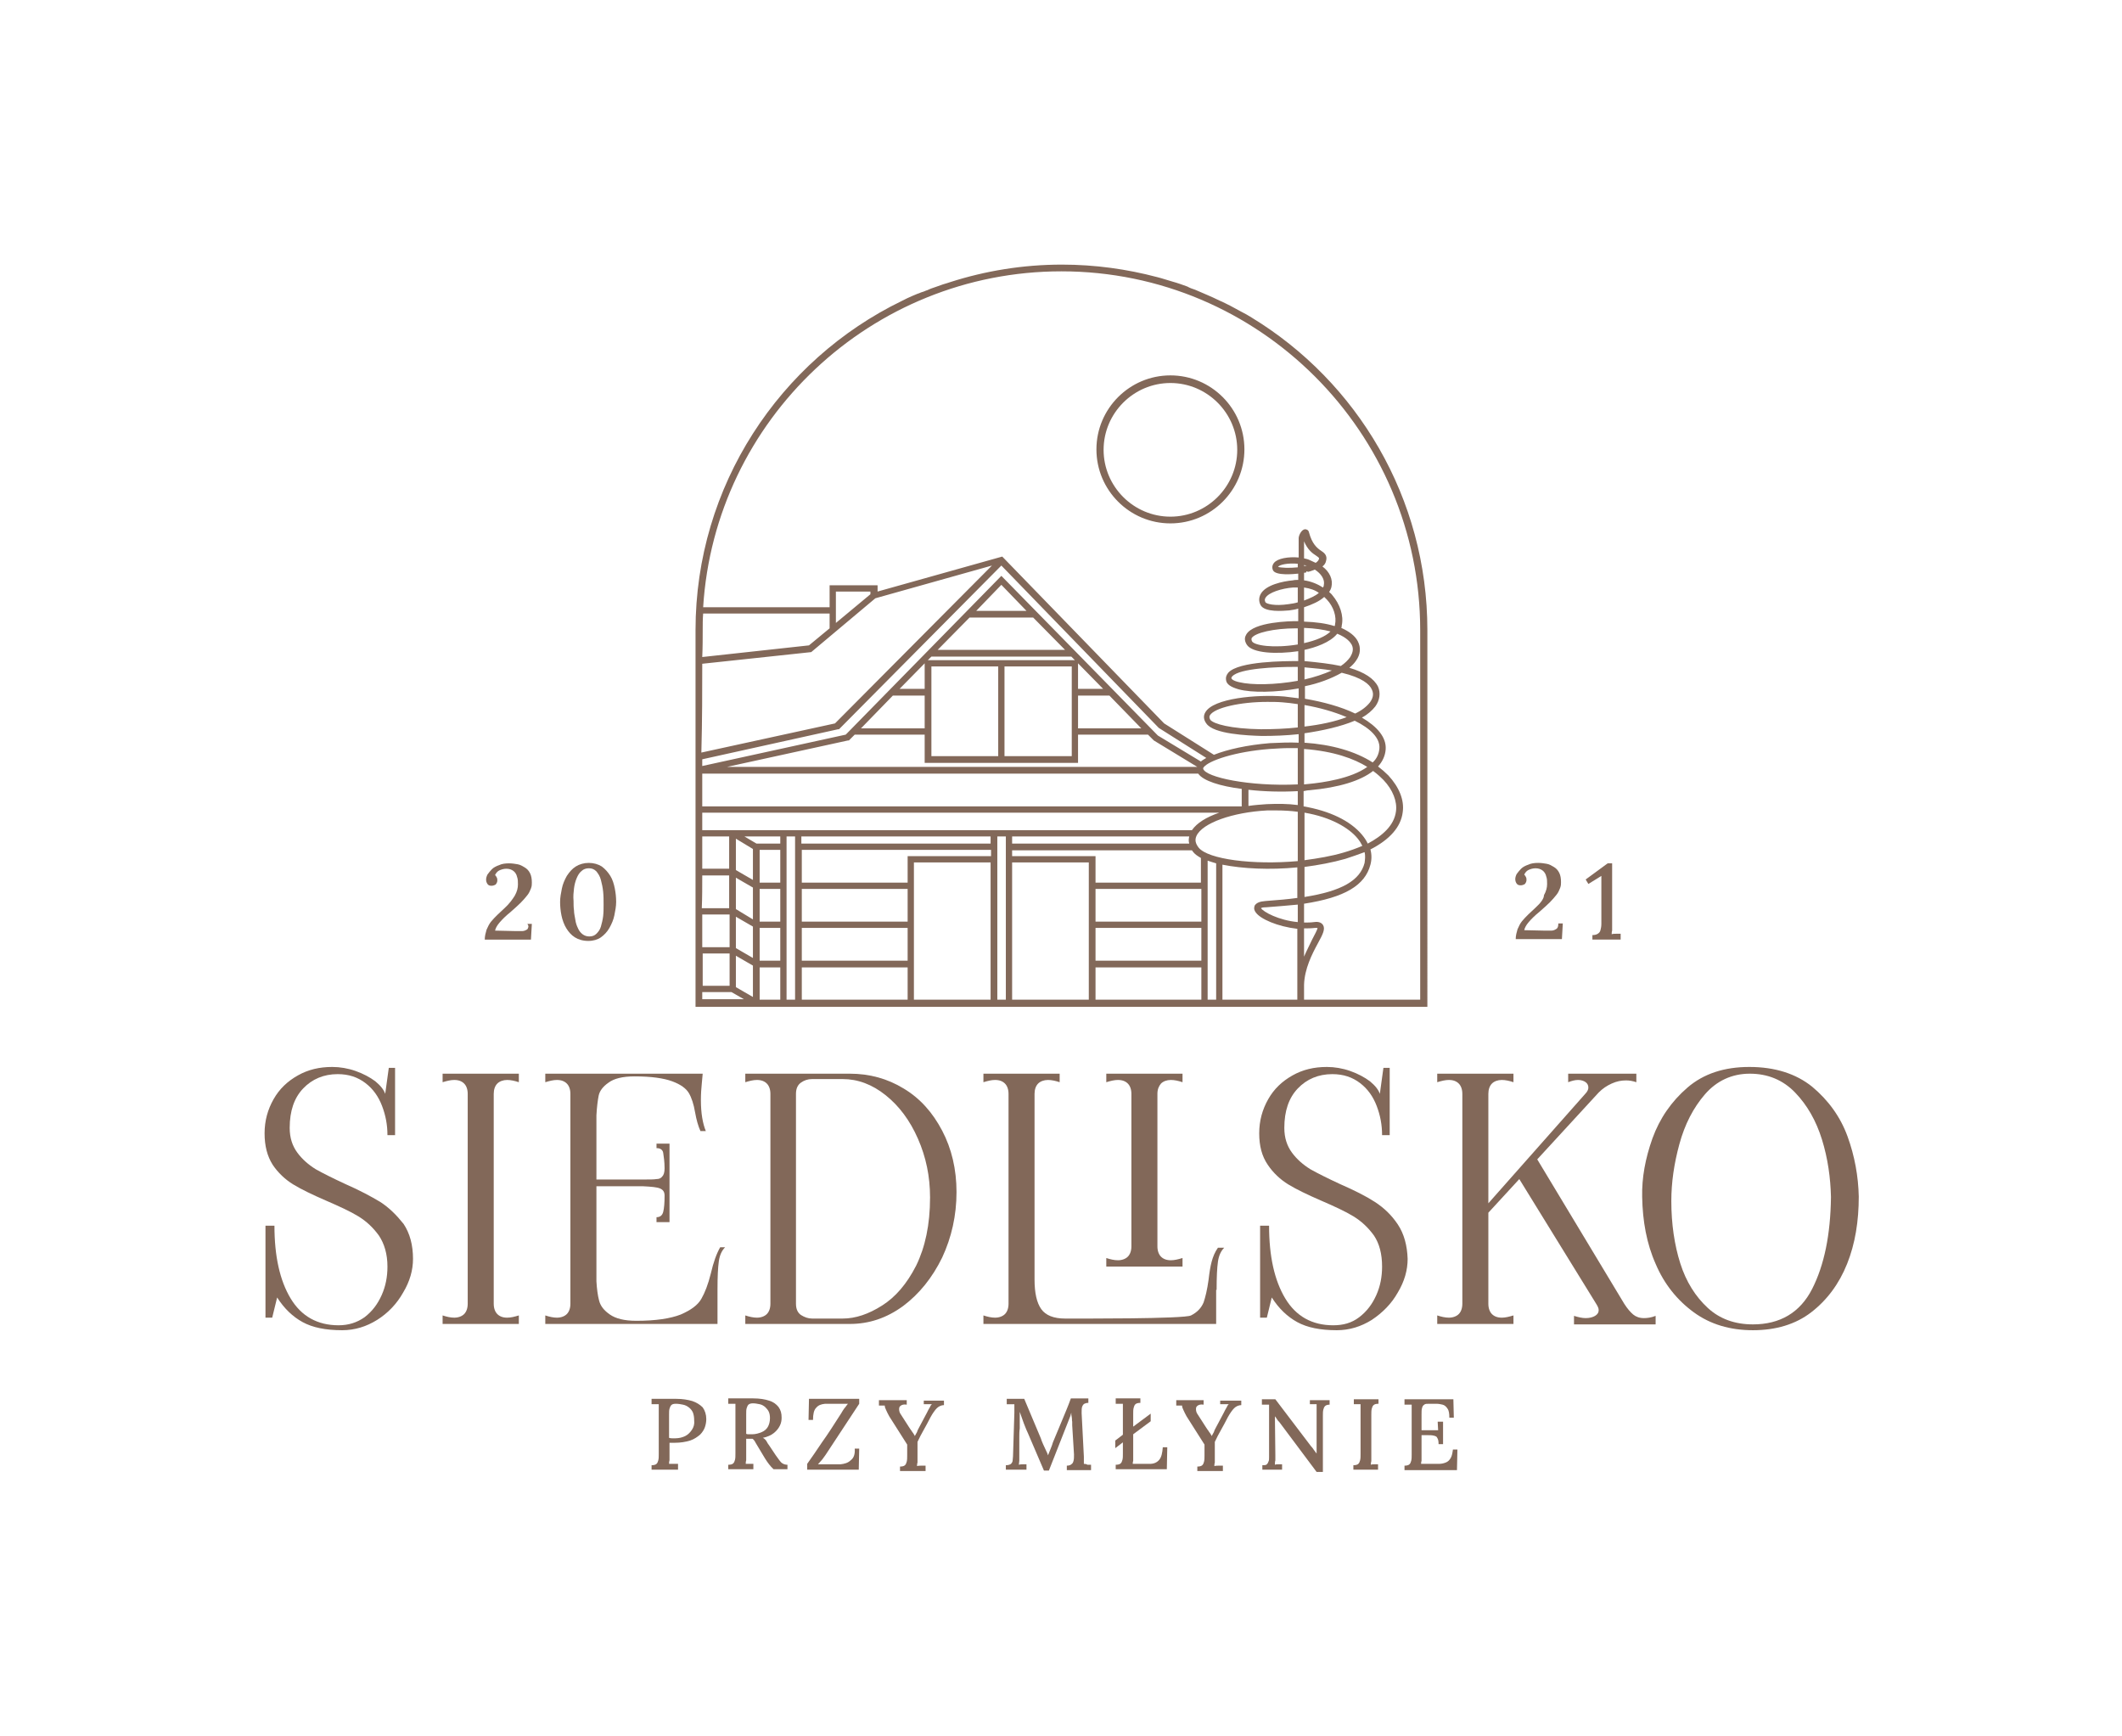 <?xml version="1.0" encoding="utf-8"?>
<!-- Generator: Adobe Illustrator 26.0.3, SVG Export Plug-In . SVG Version: 6.00 Build 0)  -->
<!DOCTYPE svg PUBLIC "-//W3C//DTD SVG 1.1//EN" "http://www.w3.org/Graphics/SVG/1.1/DTD/svg11.dtd">
<svg version="1.1" id="Warstwa_1" xmlns:x="http://ns.adobe.com/Extensibility/1.0/" xmlns:i="http://ns.adobe.com/AdobeIllustrator/10.0/" xmlns:graph="http://ns.adobe.com/Graphs/1.0/"
	 xmlns="http://www.w3.org/2000/svg" xmlns:xlink="http://www.w3.org/1999/xlink" x="0px" y="0px" viewBox="0 0 473.2 387"
	 style="enable-background:new 0 0 473.2 387;" xml:space="preserve">
<style type="text/css">
	.st0{fill:none;}
	.st1{fill:#826859;}
</style>
<g>
	<rect class="st0" width="473.2" height="387"/>
	<g>
		<path class="st1" d="M154.4,312.4c-1-0.3-2.2-0.5-3.6-0.5c-0.9,0-1.9,0-2.8,0c-0.9,0-1.8,0-2.7,0v1.2c0.2,0,0.5,0,0.8,0
			c0.3,0,0.6,0,0.8,0c0,0.2,0,0.5,0,0.8s0,0.6,0,1v9.3c0,0.6,0,1-0.1,1.4c-0.1,0.4-0.2,0.6-0.4,0.8c-0.2,0.2-0.6,0.3-1.1,0.3v1h5.9
			v-1.3c-0.2,0-0.4,0-0.6,0c-0.2,0-0.5,0-0.7,0c-0.2,0-0.5,0-0.7,0c0-0.2,0-0.5,0.1-0.8c0-0.3,0-0.7,0-1.1v-2.8c0.2,0,0.4,0,0.6,0
			s0.4,0,0.5,0c1.4,0,2.5-0.2,3.5-0.5c0.9-0.3,1.6-0.8,2.2-1.3c0.5-0.5,0.9-1.1,1.1-1.7s0.3-1.2,0.3-1.8c0-1-0.3-1.9-0.8-2.6
			C156.1,313.2,155.3,312.7,154.4,312.4z M154.3,318.8c-0.4,0.6-0.9,1.1-1.5,1.4c-0.6,0.3-1.4,0.5-2.2,0.5c-0.3,0-0.5,0-0.7,0
			c-0.2,0-0.4,0-0.7-0.1v-5.2c0-0.5,0-1,0.1-1.3c0.1-0.3,0.2-0.6,0.4-0.8c0.2-0.2,0.5-0.3,1-0.3c0.6,0,1.1,0.1,1.6,0.2
			c0.5,0.1,0.9,0.3,1.3,0.6c0.4,0.3,0.7,0.7,0.9,1.1c0.2,0.5,0.3,1.1,0.3,1.8C154.9,317.5,154.7,318.2,154.3,318.8z"/>
		<path class="st1" d="M173.8,325.6c-0.2-0.3-0.5-0.7-0.8-1.1l-1.4-2.1c-0.3-0.4-0.5-0.7-0.7-1.1c-0.2-0.3-0.5-0.6-0.8-0.7
			c1-0.2,1.9-0.6,2.5-1.1c0.6-0.5,1-1,1.3-1.6c0.3-0.6,0.4-1.2,0.4-1.8c0-1-0.2-1.7-0.7-2.4c-0.5-0.6-1.1-1.1-2.1-1.4
			c-0.9-0.3-2.1-0.5-3.5-0.5c-0.9,0-1.9,0-2.8,0c-0.9,0-1.8,0-2.8,0v1.2c0.2,0,0.5,0,0.8,0c0.3,0,0.6,0,0.8,0c0,0.2,0,0.5,0,0.8
			s0,0.6,0,1v9.3c0,0.6,0,1-0.1,1.4c-0.1,0.4-0.2,0.6-0.4,0.8c-0.2,0.2-0.6,0.3-1.1,0.3v1h5.6v-1.2c-0.1,0-0.3,0-0.5,0
			c-0.2,0-0.4,0-0.6,0c-0.2,0-0.4,0-0.6,0c0-0.2,0-0.5,0.1-0.8c0-0.3,0-0.7,0-1.1v-3.7c0.2,0,0.5,0,0.7,0c0.2,0,0.5,0,0.7,0
			c0.3,0.2,0.5,0.5,0.7,0.9c0.2,0.3,0.4,0.7,0.6,1l1.5,2.5c0.3,0.5,0.6,0.9,0.9,1.3c0.3,0.4,0.6,0.7,1,1.1h3.1v-1
			c-0.4,0-0.8-0.1-1.1-0.3C174.3,326.2,174,325.9,173.8,325.6z M167.7,319.8c-0.2,0-0.5,0-0.7,0c-0.2,0-0.4,0-0.6-0.1v-4.4
			c0-0.5,0-1,0.1-1.3c0.1-0.3,0.2-0.6,0.4-0.8c0.2-0.2,0.6-0.3,1-0.3c0.5,0,1,0.1,1.5,0.2c0.5,0.1,0.8,0.3,1.2,0.6
			c0.3,0.3,0.6,0.6,0.8,1c0.2,0.4,0.3,0.9,0.3,1.5c0,0.8-0.2,1.5-0.5,2c-0.3,0.5-0.8,0.9-1.3,1.1
			C169.2,319.6,168.5,319.8,167.7,319.8z"/>
		<path class="st1" d="M189.7,325.6c-0.6,0.6-1.4,0.8-2.3,0.9l-5,0c0.3-0.3,0.5-0.6,0.8-0.9c0.3-0.3,0.5-0.7,0.9-1.2l7.5-11.4v-1.1
			h-11.2l-0.1,4.7h1c0-1.3,0.2-2.2,0.7-2.7c0.5-0.6,1.1-0.8,2-0.9l5.1,0c-0.3,0.3-0.5,0.7-0.8,1c-0.2,0.3-0.5,0.7-0.7,1.1
			c-1.6,2.5-3,4.7-4.3,6.5c-1.2,1.8-2.3,3.4-3.3,4.8v1.3h11.5l0.1-4.7h-1C190.7,324.2,190.4,325.1,189.7,325.6z"/>
		<path class="st1" d="M206,313.1c0.3,0,0.5,0,0.9,0c0.3,0,0.6,0,0.9,0c-0.1,0.1-0.3,0.3-0.4,0.6c-0.1,0.2-0.3,0.5-0.4,0.7
			c-0.1,0.2-0.2,0.4-0.3,0.6l-1.7,3.2c-0.2,0.4-0.4,0.7-0.5,1.1c-0.2,0.3-0.3,0.6-0.5,0.9h0c-0.1-0.3-0.3-0.5-0.4-0.7
			c-0.2-0.2-0.3-0.5-0.5-0.7c-0.1-0.2-0.3-0.4-0.4-0.6l-1.8-2.8c-0.3-0.4-0.4-0.8-0.4-1.2s0.1-0.6,0.4-0.8c0.3-0.2,0.7-0.3,1.3-0.2
			v-1H196v1.2c0.2,0,0.4,0,0.6,0c0.2,0,0.4,0,0.7,0c0,0.3,0.1,0.6,0.3,1c0.2,0.4,0.4,0.9,0.7,1.4l4,6.3l0,2.4c0,0.5,0,1-0.1,1.4
			c-0.1,0.4-0.2,0.6-0.4,0.8c-0.2,0.2-0.6,0.3-1.1,0.3v1h5.7v-1.2c-0.3,0-0.6,0-0.9,0c-0.3,0-0.7,0-1,0.1c0-0.2,0-0.5,0.1-0.8
			c0-0.3,0-0.7,0-1.1c0-0.1,0-0.2,0-0.5c0-0.3,0-0.6,0-1s0-0.7,0-1.1c0-0.4,0-0.7,0-0.9c0.4-0.9,0.9-1.8,1.4-2.7
			c0.5-0.9,1-1.8,1.5-2.8c0.5-0.9,1-1.6,1.4-2c0.4-0.4,1-0.7,1.6-0.7v-1H206V313.1z"/>
		<path class="st1" d="M241.7,326.4c0-0.2,0-0.4,0-0.7c0-0.3,0-0.6,0-0.9l-0.5-9.7c0-0.6,0-1.1,0.1-1.4c0.1-0.3,0.3-0.6,0.5-0.7
			c0.2-0.1,0.5-0.2,0.9-0.2v-1h-3.9c-0.6,1.7-1.3,3.3-2,5c-0.7,1.6-1.3,3.2-2,4.8c-0.1,0.4-0.3,0.9-0.5,1.4c-0.2,0.5-0.4,1-0.6,1.5
			h0c-0.1-0.4-0.3-0.8-0.5-1.2s-0.4-0.9-0.6-1.3c-0.2-0.5-0.4-0.9-0.5-1.3l-3.7-8.8h-3.9v1.2c0.2,0,0.5,0,0.8,0c0.3,0,0.6,0,0.9,0
			c0,0.3,0,0.5,0,0.9c0,0.3,0,0.7,0,1l-0.3,9.7c0,0.4-0.1,0.8-0.1,1.1c-0.1,0.3-0.2,0.5-0.5,0.7c-0.2,0.1-0.5,0.2-1,0.2v1h4.6v-1.2
			c-0.2,0-0.5,0-0.8,0c-0.3,0-0.6,0-0.9,0.1c0-0.3,0.1-0.6,0.1-0.9c0-0.3,0-0.7,0-1.1c0-0.6,0-1.3,0-2c0-0.7,0-1.4,0-2.1
			c0-0.7,0-1.3,0.1-2c0-0.6,0-1.2,0-1.6c0-0.3,0-0.7,0-1c0-0.4,0-0.7,0-1.1c0.2,0.6,0.4,1.1,0.6,1.7c0.2,0.6,0.4,1.1,0.6,1.6
			c0.2,0.5,0.4,1,0.6,1.4c0.6,1.4,1.2,2.8,1.8,4.2c0.6,1.4,1.2,2.8,1.8,4.2h1.1l4.8-12.2c0-0.1,0.1-0.3,0.1-0.4
			c0-0.1,0.1-0.2,0.1-0.3c0,0.3,0,0.6,0.1,1s0,0.7,0.1,1c0,0.3,0,0.6,0,0.8l0.4,6.5c0,0.6,0,1-0.1,1.4c-0.1,0.4-0.2,0.6-0.5,0.8
			c-0.2,0.2-0.6,0.3-1,0.3v1h5.4v-1.2c-0.2,0-0.5,0-0.8,0C242.2,326.4,241.9,326.4,241.7,326.4z"/>
		<path class="st1" d="M258.5,325.5c-0.5,0.6-1.2,0.9-2.1,0.9l-3.8,0c0-0.2,0-0.4,0.1-0.7c0-0.3,0-0.7,0-1.1v-4.8l3.9-2.9v-1.7
			l-3.9,2.9v-2.8c0-0.6,0-1,0.1-1.4c0.1-0.4,0.2-0.6,0.4-0.8c0.2-0.2,0.6-0.3,1.1-0.3v-1h-5.5v1.2c0.2,0,0.5,0,0.8,0
			c0.3,0,0.6,0,0.8,0c0,0.2,0,0.5,0,0.8c0,0.3,0,0.6,0,1v5.1l-1.7,1.3v1.7l1.7-1.3v2.5c0,0.6,0,1-0.1,1.4c-0.1,0.4-0.2,0.6-0.4,0.8
			c-0.2,0.2-0.6,0.3-1.1,0.3v1h11.4l0.1-4.9h-1C259.2,324,259,324.9,258.5,325.5z"/>
		<path class="st1" d="M272.2,313.1c0.3,0,0.5,0,0.9,0c0.3,0,0.6,0,0.9,0c-0.1,0.1-0.3,0.3-0.4,0.6c-0.1,0.2-0.3,0.5-0.4,0.7
			c-0.1,0.2-0.2,0.4-0.3,0.6l-1.7,3.2c-0.2,0.4-0.4,0.7-0.5,1.1c-0.2,0.3-0.3,0.6-0.5,0.9h0c-0.1-0.3-0.3-0.5-0.4-0.7
			c-0.2-0.2-0.3-0.5-0.5-0.7c-0.1-0.2-0.3-0.4-0.4-0.6l-1.8-2.8c-0.3-0.4-0.4-0.8-0.4-1.2s0.1-0.6,0.4-0.8c0.3-0.2,0.7-0.3,1.3-0.2
			v-1h-6.1v1.2c0.2,0,0.4,0,0.6,0c0.2,0,0.4,0,0.7,0c0,0.3,0.1,0.6,0.3,1c0.2,0.4,0.4,0.9,0.7,1.4l4,6.3l0,2.4c0,0.5,0,1-0.1,1.4
			c-0.1,0.4-0.2,0.6-0.4,0.8c-0.2,0.2-0.6,0.3-1.1,0.3v1h5.7v-1.2c-0.3,0-0.6,0-0.9,0c-0.3,0-0.7,0-1,0.1c0-0.2,0-0.5,0.1-0.8
			c0-0.3,0-0.7,0-1.1c0-0.1,0-0.2,0-0.5c0-0.3,0-0.6,0-1s0-0.7,0-1.1c0-0.4,0-0.7,0-0.9c0.4-0.9,0.9-1.8,1.4-2.7
			c0.5-0.9,1-1.8,1.5-2.8c0.5-0.9,1-1.6,1.4-2c0.4-0.4,1-0.7,1.6-0.7v-1h-4.7V313.1z"/>
		<path class="st1" d="M291.9,313.1c0.2,0,0.5,0,0.8,0c0.3,0,0.6,0,0.9,0c0,0.2,0,0.5,0,0.8c0,0.3,0,0.6,0,1l0,9.2h0
			c-0.2-0.3-0.4-0.5-0.6-0.8c-0.2-0.3-0.4-0.6-0.7-0.9l-7.9-10.4h-3v1.2c0.2,0,0.5,0,0.8,0c0.3,0,0.6,0,0.8,0c0,0.2,0,0.5,0,0.8
			c0,0.3,0,0.6,0,0.9v10c0,0.4,0,0.7-0.1,0.9c-0.1,0.3-0.2,0.5-0.4,0.7s-0.5,0.2-1,0.2v1h4.4v-1.2c-0.2,0-0.5,0-0.8,0
			c-0.3,0-0.6,0-0.8,0.1c0-0.3,0-0.7,0.1-1c0-0.4,0-0.7,0-1.1l-0.1-8.7h0c0.2,0.2,0.3,0.4,0.5,0.7c0.1,0.2,0.3,0.4,0.5,0.6l8.3,11.1
			h1.4l0-12.5c0-0.6,0-1,0.1-1.4c0.1-0.4,0.2-0.6,0.4-0.8c0.2-0.2,0.6-0.3,1-0.3v-1h-4.4V313.1z"/>
		<path class="st1" d="M301.8,313.1c0.2,0,0.5,0,0.8,0c0.3,0,0.6,0,0.8,0c0,0.2,0,0.5,0,0.8s0,0.6,0,1v9.3c0,0.6,0,1-0.1,1.4
			c-0.1,0.4-0.2,0.6-0.4,0.8c-0.2,0.2-0.6,0.3-1.1,0.3v1h5.5v-1.2c-0.2,0-0.5,0-0.8,0c-0.3,0-0.6,0-0.8,0.1c0-0.2,0-0.5,0.1-0.8
			c0-0.3,0-0.7,0-1.1v-9.2c0-0.6,0-1,0.1-1.4c0.1-0.4,0.2-0.6,0.4-0.8c0.2-0.2,0.6-0.3,1.1-0.3v-1h-5.5V313.1z"/>
		<path class="st1" d="M323.5,325.1c-0.3,0.5-0.6,0.8-1.1,1c-0.5,0.2-1,0.3-1.6,0.3l-3.9,0c0-0.2,0-0.4,0.1-0.7c0-0.3,0-0.7,0-1.1
			V320l1.3,0c0.6,0,1,0,1.4,0.1s0.7,0.2,0.8,0.5c0.2,0.3,0.3,0.7,0.3,1.4h1v-5h-1.2l0.1,1.9H317v-3.5c0-0.6,0-1.1,0.1-1.4
			c0.1-0.4,0.2-0.6,0.5-0.8c0.2-0.2,0.6-0.2,1.1-0.2l1.6,0c0.5,0,1,0.1,1.4,0.2c0.4,0.1,0.8,0.4,1.1,0.9c0.3,0.4,0.4,1.1,0.4,2h1
			l-0.1-4.1h-10.9v1.2c0.2,0,0.5,0,0.8,0c0.3,0,0.6,0,0.8,0c0,0.2,0,0.5,0,0.8s0,0.6,0,1v9.3c0,0.6,0,1-0.1,1.4
			c-0.1,0.4-0.2,0.6-0.4,0.8c-0.2,0.2-0.6,0.3-1.1,0.3v1h11.7l0.1-4.6h-1C323.9,323.9,323.8,324.6,323.5,325.1z"/>
		<path class="st1" d="M117.6,207.2c-0.3,0.2-0.7,0.4-1.1,0.4c-0.5,0-1.1,0-1.7,0l-4.4-0.1c0.1-0.5,0.4-1.1,1-1.8
			c0.6-0.7,1.4-1.5,2.4-2.3c0.9-0.8,1.7-1.5,2.3-2.1c0.6-0.6,1.1-1.2,1.5-1.7c0.4-0.5,0.6-1,0.8-1.5c0.2-0.5,0.2-0.9,0.2-1.3
			c0-0.8-0.1-1.5-0.4-2.1c-0.3-0.6-0.7-1-1.2-1.3c-0.5-0.3-1-0.6-1.6-0.7c-0.6-0.1-1.2-0.2-1.9-0.2c-0.8,0-1.6,0.1-2.2,0.4
			c-0.6,0.2-1.2,0.5-1.6,0.9c-0.4,0.4-0.7,0.8-1,1.2c-0.2,0.4-0.3,0.8-0.3,1.1c0,0.4,0.1,0.7,0.3,1c0.2,0.3,0.5,0.4,0.9,0.4
			c0.3,0,0.6-0.1,0.8-0.2c0.2-0.1,0.3-0.3,0.4-0.5c0.1-0.2,0.1-0.4,0.1-0.5c0-0.2,0-0.4-0.1-0.6c-0.1-0.2-0.2-0.4-0.4-0.6
			c0.2-0.4,0.5-0.8,0.9-1s1-0.4,1.6-0.4c0.7,0,1.2,0.2,1.6,0.5c0.4,0.3,0.7,0.8,0.8,1.3c0.2,0.5,0.2,1.1,0.2,1.7
			c0,0.8-0.2,1.6-0.7,2.5c-0.5,0.8-1.2,1.8-2.3,2.8c-0.5,0.5-1.1,1-1.6,1.5c-0.5,0.5-1,1-1.4,1.5c-0.4,0.5-0.7,1.1-1,1.8
			c-0.2,0.7-0.4,1.4-0.4,2.2h10.3l0.2-3.5h-1C118,206.5,117.8,206.9,117.6,207.2z"/>
		<path class="st1" d="M126.3,207c0.5,0.8,1.1,1.5,1.9,2c0.8,0.5,1.8,0.8,3,0.8c1.1,0,2.1-0.3,2.8-0.8s1.4-1.2,1.9-2.1
			s0.9-1.8,1.1-2.8c0.2-1,0.4-2,0.4-3c0-1-0.1-2-0.3-3c-0.2-1-0.5-2-1-2.8c-0.5-0.8-1.1-1.5-1.9-2.1c-0.8-0.5-1.8-0.8-2.9-0.8
			c-1.1,0-2.1,0.3-2.9,0.8c-0.8,0.5-1.4,1.2-2,2.1c-0.5,0.9-0.9,1.8-1.1,2.8c-0.2,1-0.4,2-0.4,3c0,1,0.1,2,0.3,3
			S125.8,206.2,126.3,207z M128,198.1c0.1-0.8,0.3-1.6,0.6-2.3c0.3-0.7,0.6-1.2,1.1-1.6c0.4-0.4,1-0.6,1.6-0.6
			c0.7,0,1.2,0.2,1.7,0.7c0.4,0.5,0.8,1.1,1,1.9c0.2,0.8,0.4,1.6,0.5,2.6s0.1,1.9,0.1,2.9c0,0.9,0,1.7-0.1,2.6
			c-0.1,0.8-0.3,1.6-0.5,2.3c-0.2,0.7-0.6,1.2-1,1.6c-0.4,0.4-0.9,0.6-1.6,0.6c-0.6,0-1.1-0.2-1.5-0.5s-0.8-0.8-1-1.3
			c-0.3-0.6-0.5-1.2-0.6-1.9c-0.1-0.7-0.3-1.4-0.3-2.1c-0.1-0.7-0.1-1.4-0.1-2.1C127.8,199.8,127.9,199,128,198.1z"/>
		<path class="st1" d="M342.4,202.4c-0.5,0.5-1.1,1-1.6,1.5c-0.5,0.5-1,1-1.4,1.5c-0.4,0.5-0.7,1.1-1,1.8c-0.2,0.7-0.4,1.4-0.4,2.2
			h10.3l0.2-3.5h-1c0,0.6-0.1,1-0.4,1.2c-0.3,0.2-0.7,0.4-1.1,0.4c-0.5,0-1.1,0-1.7,0l-4.4-0.1c0.1-0.5,0.4-1.1,1-1.8
			c0.6-0.7,1.4-1.5,2.4-2.3c0.9-0.8,1.7-1.5,2.3-2.1c0.6-0.6,1.1-1.2,1.5-1.7c0.4-0.5,0.6-1,0.8-1.5c0.2-0.5,0.2-0.9,0.2-1.3
			c0-0.8-0.1-1.5-0.4-2.1c-0.3-0.6-0.7-1-1.2-1.3c-0.5-0.3-1-0.6-1.6-0.7c-0.6-0.1-1.2-0.2-1.9-0.2c-0.8,0-1.6,0.1-2.2,0.4
			c-0.6,0.2-1.2,0.5-1.6,0.9c-0.4,0.4-0.7,0.8-1,1.2c-0.2,0.4-0.3,0.8-0.3,1.1c0,0.4,0.1,0.7,0.3,1c0.2,0.3,0.5,0.4,0.9,0.4
			c0.3,0,0.6-0.1,0.8-0.2c0.2-0.1,0.3-0.3,0.4-0.5c0.1-0.2,0.1-0.4,0.1-0.5c0-0.2,0-0.4-0.1-0.6c-0.1-0.2-0.2-0.4-0.4-0.6
			c0.2-0.4,0.5-0.8,0.9-1s1-0.4,1.6-0.4c0.7,0,1.2,0.2,1.6,0.5c0.4,0.3,0.7,0.8,0.8,1.3c0.2,0.5,0.2,1.1,0.2,1.7
			c0,0.8-0.2,1.6-0.7,2.5C344.3,200.4,343.5,201.4,342.4,202.4z"/>
		<path class="st1" d="M357.1,195.3l0,10.7c0,0.6-0.1,1-0.2,1.4c-0.1,0.4-0.3,0.6-0.6,0.8c-0.3,0.2-0.7,0.3-1.2,0.3v1h6.3v-1.3
			c-0.3,0-0.6,0-1,0c-0.3,0-0.7,0-1,0.1c0-0.2,0-0.5,0.1-0.8c0-0.3,0-0.7,0-1l0-14h-1l-4.9,3.6l0.6,1L357.1,195.3z"/>
		<path class="st1" d="M84.8,268c-2-1.2-4.6-2.6-7.8-4c-2.8-1.3-5-2.4-6.6-3.3c-1.6-1-3-2.2-4.1-3.7c-1.1-1.5-1.7-3.3-1.7-5.5
			c0-3.8,1-6.7,3-8.8c2-2.1,4.6-3.2,7.7-3.2c2.5,0,4.5,0.7,6.2,2c1.7,1.3,2.9,3,3.7,5.1c0.8,2.1,1.2,4.2,1.2,6.5h1.7v-15h-1.4
			l-0.8,5.8c-0.3-0.9-1-1.8-2.2-2.8c-1.2-0.9-2.7-1.7-4.4-2.3c-1.7-0.6-3.5-0.9-5.2-0.9c-2.9,0-5.4,0.6-7.7,1.9
			c-2.3,1.3-4.1,3-5.4,5.3c-1.3,2.3-2,4.8-2,7.6c0,2.8,0.6,5.1,1.8,7c1.2,1.8,2.8,3.3,4.6,4.4c1.8,1.1,4.3,2.3,7.3,3.6
			c3,1.3,5.4,2.4,7.2,3.5c1.8,1.1,3.3,2.5,4.6,4.3c1.2,1.8,1.9,4.1,1.9,6.9c0,2.3-0.4,4.4-1.3,6.4c-0.9,2-2.1,3.6-3.8,4.9
			c-1.7,1.2-3.6,1.8-5.8,1.8c-4.7,0-8.3-2-10.7-6c-2.4-4-3.6-9.4-3.6-16.2h-2v20.5h1.5l1.1-4.5c1.6,2.5,3.5,4.3,5.7,5.5
			c2.2,1.2,5.1,1.8,8.8,1.8c2.8,0,5.4-0.8,7.8-2.3s4.4-3.6,5.8-6.1c1.5-2.5,2.2-5,2.2-7.5c0-3.1-0.7-5.7-2.1-7.8
			C88.4,270.9,86.8,269.3,84.8,268z"/>
		<path class="st1" d="M98.7,241.3c1-0.3,1.8-0.5,2.6-0.5c1,0,1.7,0.3,2.2,0.8c0.5,0.5,0.8,1.3,0.8,2.3v46.8c0,1-0.3,1.8-0.8,2.3
			c-0.5,0.5-1.3,0.8-2.2,0.8c-0.8,0-1.7-0.2-2.6-0.5v1.9h17v-1.9c-1,0.3-1.8,0.5-2.6,0.5c-1,0-1.7-0.3-2.2-0.8
			c-0.5-0.5-0.8-1.3-0.8-2.3v-46.8c0-1,0.3-1.8,0.8-2.3c0.5-0.5,1.3-0.8,2.2-0.8c0.8,0,1.7,0.2,2.6,0.5v-1.9h-17V241.3z"/>
		<path class="st1" d="M158.5,284c-0.6,2.4-1.3,4.2-2.1,5.6c-0.8,1.4-2.3,2.5-4.6,3.5c-2.3,0.9-5.6,1.4-9.9,1.4
			c-2.7,0-4.6-0.5-5.9-1.4c-1.3-0.9-2.1-1.9-2.4-3.1c-0.3-1.1-0.5-2.6-0.6-4.3v-21.2h10.4c1.9,0.1,3.1,0.2,3.8,0.5
			c0.7,0.3,1,0.8,1,1.6c0,1.6-0.1,2.8-0.3,3.6s-0.7,1.2-1.5,1.2v1.1h2.9v-17.5h-2.9v1c0.9,0,1.4,0.4,1.5,1.1s0.3,1.9,0.3,3.4
			c0,0.9-0.2,1.5-0.5,1.8c-0.3,0.4-0.7,0.6-1.3,0.6c-0.6,0.1-1.6,0.1-3.1,0.1H133v-14.3c0.1-1.9,0.3-3.4,0.5-4.4
			c0.2-1,0.9-2,2.2-2.9c1.2-0.9,3.1-1.4,5.8-1.4c3.7,0,6.5,0.4,8.4,1.1c1.9,0.7,3.1,1.6,3.7,2.6c0.6,1,1.1,2.5,1.4,4.3
			c0.3,1.7,0.7,3.1,1.2,4.2h1.2c-0.7-1.7-1.1-4-1.1-6.9c0-1.5,0.1-2.7,0.2-3.7l0.2-2.2h-35.1v1.9c1-0.3,1.8-0.5,2.6-0.5
			c1,0,1.7,0.3,2.2,0.8c0.5,0.5,0.8,1.3,0.8,2.3v46.8c0,1-0.3,1.8-0.8,2.3c-0.5,0.5-1.3,0.8-2.2,0.8c-0.8,0-1.7-0.2-2.6-0.5v1.9H160
			v-7.7c0-2.8,0.1-4.9,0.3-6.3c0.2-1.4,0.7-2.4,1.4-3.1h-1.1C159.8,279.5,159.1,281.4,158.5,284z"/>
		<path class="st1" d="M201.5,242.7c-3.6-2.2-7.6-3.3-12-3.3h-23.3v1.9c1-0.3,1.8-0.5,2.6-0.5c1,0,1.7,0.3,2.2,0.8
			c0.5,0.5,0.8,1.3,0.8,2.3v46.8c0,1-0.3,1.8-0.8,2.3c-0.5,0.5-1.3,0.8-2.2,0.8c-0.8,0-1.7-0.2-2.6-0.5v1.9h23.3
			c4.3,0,8.2-1.3,11.9-4c3.6-2.7,6.5-6.3,8.7-10.8c2.1-4.5,3.2-9.4,3.2-14.6c0-5.1-1.1-9.7-3.2-13.7
			C208,248.1,205.2,244.9,201.5,242.7z M204.3,282.2c-2.1,4.1-4.6,7-7.6,8.9c-3,1.9-5.9,2.9-8.8,2.9h-6.8c-0.9,0-1.7-0.3-2.5-0.8
			c-0.7-0.5-1.1-1.3-1.1-2.5v-46.8c0-1.2,0.4-2,1.1-2.5c0.7-0.5,1.5-0.8,2.5-0.8h6.8c3.4,0,6.6,1.2,9.6,3.6s5.4,5.6,7.2,9.7
			c1.8,4.1,2.7,8.4,2.7,13.1C207.4,273.1,206.3,278.1,204.3,282.2z"/>
		<path class="st1" d="M271.3,287.6c0-2.8,0.1-4.9,0.3-6.3c0.2-1.4,0.7-2.4,1.4-3.1h-1.4c-0.7,1-1.1,2-1.4,3.1
			c-0.3,1.1-0.5,2.4-0.7,4.1c-0.3,2.2-0.7,3.8-1.1,5c-0.5,1.2-1.4,2.2-2.8,2.9c-1.4,0.8-25.3,0.7-28.1,0.7c-2.5,0-4.3-0.7-5.3-2.1
			c-1-1.4-1.5-3.6-1.5-6.6v-41.4c0-1,0.3-1.8,0.8-2.3c0.5-0.5,1.3-0.8,2.2-0.8c0.8,0,1.7,0.2,2.6,0.5v-1.9h-17v1.9
			c1-0.3,1.8-0.5,2.6-0.5c1,0,1.7,0.3,2.2,0.8c0.5,0.5,0.8,1.3,0.8,2.3v46.8c0,1-0.3,1.8-0.8,2.3c-0.5,0.5-1.3,0.8-2.2,0.8
			c-0.8,0-1.7-0.2-2.6-0.5v1.9h51.9V287.6z"/>
		<path class="st1" d="M258.9,241.6c0.5-0.5,1.3-0.8,2.2-0.8c0.8,0,1.7,0.2,2.6,0.5v-1.9h-17v1.9c1-0.3,1.8-0.5,2.6-0.5
			c1,0,1.7,0.3,2.2,0.8c0.5,0.5,0.8,1.3,0.8,2.3v34c0,1-0.3,1.8-0.8,2.3c-0.5,0.5-1.3,0.8-2.2,0.8c-0.8,0-1.7-0.2-2.6-0.5v1.9h17
			v-1.9c-1,0.3-1.8,0.5-2.6,0.5c-1,0-1.7-0.3-2.2-0.8c-0.5-0.5-0.8-1.3-0.8-2.3v-34C258.1,242.9,258.4,242.2,258.9,241.6z"/>
		<path class="st1" d="M311.7,273c-1.4-2.1-3.1-3.7-5.1-5s-4.6-2.6-7.8-4c-2.8-1.3-5-2.4-6.6-3.3c-1.6-1-3-2.2-4.1-3.7
			c-1.1-1.5-1.7-3.3-1.7-5.5c0-3.8,1-6.7,3-8.8c2-2.1,4.6-3.2,7.7-3.2c2.5,0,4.5,0.7,6.2,2c1.7,1.3,2.9,3,3.7,5.1
			c0.8,2.1,1.2,4.2,1.2,6.5h1.7v-15h-1.4l-0.8,5.8c-0.3-0.9-1-1.8-2.2-2.8c-1.2-0.9-2.7-1.7-4.4-2.3c-1.7-0.6-3.5-0.9-5.2-0.9
			c-2.9,0-5.4,0.6-7.7,1.9c-2.3,1.3-4.1,3-5.4,5.3c-1.3,2.3-2,4.8-2,7.6c0,2.8,0.6,5.1,1.9,7c1.2,1.8,2.8,3.3,4.6,4.4
			c1.8,1.1,4.3,2.3,7.3,3.6c3,1.3,5.4,2.4,7.2,3.5c1.8,1.1,3.3,2.5,4.6,4.3c1.2,1.8,1.8,4.1,1.8,6.9c0,2.3-0.4,4.4-1.3,6.4
			c-0.9,2-2.1,3.6-3.8,4.9s-3.6,1.8-5.8,1.8c-4.7,0-8.3-2-10.7-6c-2.4-4-3.6-9.4-3.6-16.2h-2v20.5h1.5l1.1-4.5
			c1.6,2.5,3.5,4.3,5.7,5.5c2.2,1.2,5.1,1.8,8.8,1.8c2.8,0,5.4-0.8,7.8-2.3c2.4-1.6,4.4-3.6,5.8-6.1c1.5-2.5,2.2-5,2.2-7.5
			C313.8,277.7,313.1,275.1,311.7,273z"/>
		<path class="st1" d="M364.2,293.1c-0.6-0.5-1.3-1.3-2-2.4l-19.4-32.2l13.7-14.9c0.9-0.9,1.8-1.5,2.9-2c1.1-0.5,2.1-0.7,3.2-0.7
			c0.7,0,1.4,0.1,2.3,0.4v-1.9h-15.2v1.9c0.8-0.3,1.5-0.5,2.2-0.5c0.7,0,1.3,0.2,1.7,0.5c0.4,0.3,0.6,0.7,0.6,1.2
			c0,0.4-0.2,0.9-0.7,1.4l-21.6,24.4v-24.4c0-1,0.3-1.8,0.8-2.3c0.5-0.5,1.3-0.8,2.2-0.8c0.8,0,1.7,0.2,2.6,0.5v-1.9h-17v1.9
			c1-0.3,1.8-0.5,2.6-0.5c1,0,1.7,0.3,2.2,0.8c0.5,0.5,0.8,1.3,0.8,2.3v46.8c0,1-0.3,1.8-0.8,2.3c-0.5,0.5-1.3,0.8-2.2,0.8
			c-0.8,0-1.7-0.2-2.6-0.5v1.9h17v-1.9c-1,0.3-1.8,0.5-2.6,0.5c-1,0-1.7-0.3-2.2-0.8c-0.5-0.5-0.8-1.3-0.8-2.3v-20.3l6.9-7.5
			l17.2,27.9c0.3,0.5,0.5,0.9,0.5,1.3c0,0.6-0.3,1-0.8,1.3c-0.5,0.3-1.2,0.5-2.1,0.5c-0.8,0-1.6-0.2-2.6-0.5v1.9h18.2v-1.9
			c-1,0.4-1.9,0.5-2.6,0.5C365.6,293.9,364.8,293.6,364.2,293.1z"/>
		<path class="st1" d="M412,253.4c-1.6-4.4-4.3-8.1-7.9-11.1c-3.6-2.9-8.3-4.4-14-4.4c-5.6,0-10.2,1.5-13.8,4.6
			c-3.6,3.1-6.2,6.9-7.8,11.3c-1.6,4.5-2.4,8.8-2.3,13.1c0.1,5.4,1,10.4,3,14.9c1.9,4.5,4.8,8.1,8.5,10.8c3.7,2.7,8.1,4,13.2,4
			c5.1,0,9.5-1.3,13-4c3.5-2.7,6.2-6.3,8-10.8c1.8-4.5,2.6-9.5,2.6-15C414.4,262.3,413.6,257.8,412,253.4z M404.1,287.4
			c-2.7,5.3-7.2,7.9-13.2,7.9c-4,0-7.4-1.2-10.1-3.7c-2.7-2.5-4.8-5.8-6.1-9.9c-1.3-4.1-2-8.8-2-13.9c0-4.1,0.6-8.3,1.8-12.7
			c1.2-4.4,3.1-8.1,5.7-11.1c2.6-3,6-4.6,10-4.6c4,0,7.4,1.4,10.1,4.2c2.7,2.8,4.7,6.3,6,10.5c1.3,4.2,1.9,8.5,2,12.8
			C408.2,275.3,406.8,282.1,404.1,287.4z"/>
		<path class="st1" d="M261,83.7c-9.1,0-16.5,7.4-16.5,16.5c0,9.1,7.4,16.5,16.5,16.5c9.1,0,16.5-7.4,16.5-16.5
			C277.5,91.1,270.1,83.7,261,83.7z M261,115.2c-8.2,0-14.9-6.7-14.9-14.9c0-8.2,6.7-14.9,14.9-14.9c8.2,0,14.9,6.7,14.9,14.9
			C275.9,108.5,269.2,115.2,261,115.2z"/>
		<path class="st1" d="M318.3,140.5c0-29.5-15.7-55.4-39.2-69.7c-0.8-0.5-1.5-0.9-2.3-1.3c0,0,0,0,0,0c-0.8-0.4-1.6-0.9-2.4-1.3
			c0,0,0,0,0,0c-0.4-0.2-0.8-0.4-1.2-0.6c0,0,0,0,0,0c-0.4-0.2-0.8-0.4-1.3-0.6c-1.8-0.9-3.6-1.6-5.4-2.4c-0.6-0.2-1.2-0.4-1.7-0.7
			c-1.1-0.4-2.2-0.8-3.3-1.1c-1.1-0.3-2.2-0.7-3.4-1c0,0,0,0,0,0c-6.8-1.8-13.9-2.8-21.3-2.8c-8.7,0-17.1,1.4-24.9,3.9
			c-0.5,0.2-1,0.3-1.6,0.5c-0.6,0.2-1.1,0.4-1.7,0.6c-0.6,0.2-1.2,0.4-1.8,0.7c-0.4,0.1-0.7,0.3-1.1,0.4c-0.4,0.1-0.7,0.3-1.1,0.4
			c-0.8,0.3-1.6,0.7-2.3,1c-0.4,0.2-0.8,0.4-1.2,0.6c-27.2,13.2-46,41.2-46,73.4l0,84h163.2V140.5z M156.7,140.5
			c0-1.2,0-2.5,0.1-3.7H185v3.3l-4.6,3.8l-23.8,2.6C156.7,144.3,156.7,142.3,156.7,140.5z M156.6,148l24.3-2.6l14.3-12l26-7.3
			l-35,35.2l-29.8,6.5C156.6,160.6,156.6,153.7,156.6,148z M186.4,138.9v-7h7.7v0.6L186.4,138.9z M156.6,169.3l30.3-6.7l0.2,0
			l36.2-36.5l35.1,36.2L269,169c-0.5,0.3-0.9,0.5-1.2,0.8l-9.6-5.8l-34.9-35.6l-34.7,35.4l-32,7
			C156.6,170.3,156.6,169.8,156.6,169.3z M206.2,155.1v7.3H192l7.1-7.3H206.2z M200.6,153.6l5.6-5.7v5.7H200.6z M206.2,163.8v6.3
			h34.2v-6.3H256l1.3,1.3l9.7,5.9c0,0,0,0,0,0H162.1l27-5.9l0.2,0l1.3-1.3H206.2z M230.4,137.7l7.1,7.2h-28.4l7.1-7.2H230.4z
			 M217.7,136.2l5.6-5.8l5.6,5.8H217.7z M238.9,146.4l0.8,0.8h-32.8l0.8-0.8H238.9z M239,148.6v20H224v-20H239z M222.6,148.6v20
			h-14.9v-20H222.6z M247.4,155.1l7.1,7.3h-14.1v-7.3H247.4z M240.4,153.6v-5.7l5.6,5.7H240.4z M156.6,172.5h110.6
			c1.1,1.6,4.9,2.8,9.7,3.4v3.9H156.6V172.5z M156.6,181.2h115.3c-2.9,1-5,2.3-6.1,3.9H156.6C156.6,183.7,156.6,182.5,156.6,181.2z
			 M265.2,188.1h-39.5v-1.6h39.5C265.1,186.9,265,187.5,265.2,188.1z M156.6,186.5h6v7.2h-6V186.5z M156.6,195.2h6v7.3h-6.1
			C156.6,200.1,156.6,197.7,156.6,195.2z M156.6,203.9h6.1v7.3h-6.1V203.9z M162.7,212.6v7.2h-6c0-1.8,0-4.3,0-7.2H162.7z
			 M156.6,222.9v-0.5c0-0.3,0-0.7,0-1.2h6.5l2.1,1.2l0.7,0.4H156.6z M167.9,222.3l-3.8-2.2v-7l3.8,2.2V222.3z M167.9,213.6l-3.8-2.2
			v-7l3.8,2.2V213.6z M167.9,205l-3.8-2.3v-7l3.8,2.2V205z M167.9,196.2l-3.8-2.2v-7l3.8,2.3V196.2z M174,222.9h-4.6v-7.2h4.6V222.9
			z M174,214.2h-4.6v-7.3h4.6V214.2z M174,205.5h-4.6v-7.3h4.6V205.5z M174,196.8h-4.6v-7.3h4.6V196.8z M174,188.1h-5.3l-2.7-1.6h8
			V188.1z M177.3,222.9h-1.9v-36.4h1.9V222.9z M202.4,222.9h-23.6v-7.2h23.6V222.9z M202.4,214.2h-23.6v-7.3h23.6V214.2z
			 M202.4,205.5h-23.6v-7.3h23.6V205.5z M220.9,222.9h-17.1v-30.6h17.1V222.9z M220.9,190.9h-18.5v5.9h-23.6v-7.3h42.2V190.9z
			 M220.9,188.1h-42.2v-1.6h42.2V188.1z M224.3,222.9h-1.9v-36.4h1.9V222.9z M242.9,222.9h-2.4l-14.8,0v-30.6h17.1V222.9z
			 M267.9,222.9h-23.6v-7.2h23.6V222.9z M267.9,214.2h-23.6v-7.3h23.6V214.2z M267.9,205.5h-23.6v-7.3h23.6V205.5z M267.9,196.8
			h-23.6v-5.9h-18.6v-1.3h40.1c0.1,0.1,0.2,0.3,0.3,0.4c0.4,0.5,1,0.9,1.7,1.3V196.8z M271.2,222.9h-1.9v-31
			c0.6,0.2,1.2,0.4,1.9,0.6V222.9z M289.4,205.6c-4.3-0.4-7.7-2.3-8.2-3.1c0.1-0.1,0.4-0.2,1.1-0.2c2.6-0.2,5-0.4,7.1-0.6V205.6z
			 M289.4,200.2c-2.1,0.3-4.5,0.5-7.2,0.7c-1.3,0.1-2,0.4-2.4,1c-0.1,0.3-0.3,0.8,0.2,1.5c1,1.5,4.9,3.2,9.3,3.7v12.5
			c0,0.1,0,0.3,0,0.4l0,2.9h-16.7v-30.1c4.5,0.9,10.6,1.2,16.7,0.6V200.2z M289.4,192c-10,0.9-20-0.4-22.1-3
			c-0.7-0.9-0.9-1.7-0.5-2.6c1.3-2.9,8.1-5.3,15.8-5.7c0.7,0,1.4,0,2,0c1.7,0,3.3,0.1,4.8,0.3V192z M289.4,179.5
			c-2.2-0.3-4.5-0.3-6.9-0.2c-1.4,0.1-2.8,0.2-4.1,0.4v-3.6c3.5,0.4,7.3,0.5,11,0.3V179.5z M289.4,174.9
			c-10.8,0.5-20.6-1.6-21.1-3.5c0-0.1,0-0.2,0.1-0.3c1.1-1.5,7-3.5,14.7-4.1c1.6-0.1,3.1-0.2,4.5-0.2c0.6,0,1.2,0,1.8,0V174.9z
			 M289.4,162.2c-2.7,0.3-5.5,0.4-8.2,0.4c-6.8-0.1-10.6-1.2-11.3-2.1c-0.3-0.5-0.2-0.8-0.1-1c1-1.7,6.8-3,12.8-3
			c1.1,0,2.3,0,3.4,0.1c1.1,0.1,2.2,0.2,3.4,0.4V162.2z M289.4,151.8c-5,0.9-10.2,1-13.1,0.3c-1.3-0.3-1.7-0.7-1.7-0.9
			c0-0.1,0-0.2,0.2-0.4c1.6-1.8,9.9-2.1,13.7-2.1c0.3,0,0.6,0,0.9,0V151.8z M289.4,143.7C289.4,143.7,289.4,143.7,289.4,143.7
			c-5.5,0.9-9.7,0.2-10.2-0.7c-0.2-0.4-0.1-0.6-0.1-0.7c0.7-1.2,5-2.2,9.9-2.2h0.4V143.7z M289.4,134.3c-0.6,0.2-1.3,0.3-2,0.4
			c-3.3,0.5-5-0.1-5.2-0.4c-0.2-0.4-0.2-0.7,0-1c0.7-1.2,3.6-2.1,6.1-2.3c0.3,0,0.7,0,1,0h0.1V134.3z M289.4,126.5
			c-1.9,0.2-3.8,0.1-4.4-0.1c0.3-0.5,2.2-0.9,4.4-0.7V126.5z M290.8,222.9v-3.3c0.1-3.6,1.8-6.9,3.1-9.3c1.1-2,1.7-3.2,1.1-4.1
			c-0.5-0.7-1.4-0.7-2-0.6c-0.7,0.1-1.5,0.1-2.2,0.1v-4.2c9.1-1.4,13.6-4.1,14.8-8.7c0.3-1.1,0.3-2.3,0-3.4c4.3-2.2,6.8-5,7.2-8.3
			c0.4-2.7-0.8-5.6-3.2-8.2c-0.7-0.7-1.5-1.4-2.3-2c1-1.1,1.6-2.4,1.7-3.8c0.2-2.7-1.9-5.1-5.3-7.1c1.3-0.7,2.3-1.6,3-2.5
			c1-1.4,1.2-3,0.6-4.4c-0.9-1.8-3-3.2-6.4-4.2c0.6-0.5,1.1-1,1.5-1.6c1-1.4,1.1-2.9,0.4-4.3c-0.6-1.2-1.9-2.2-3.7-3
			c0.1-0.2,0.1-0.3,0.1-0.5c0.5-2.2-0.4-4.8-2.1-6.8c-0.2-0.3-0.5-0.5-0.7-0.7c0.2-0.3,0.4-0.7,0.5-1.1c0.4-1.7-0.4-3.4-2-4.6
			c0.4-0.3,0.7-0.7,0.8-1.2c0.4-1.3-0.5-1.9-1.1-2.3c-0.9-0.6-2-1.5-2.7-4.1c-0.1-0.5-0.5-0.7-0.9-0.7c-0.8,0.1-1.4,1.4-1.4,2v4.3
			c-2.3-0.2-4.7,0.2-5.5,1.2c-0.4,0.5-0.5,1.1-0.2,1.7c0.7,1.2,4.6,0.8,5.6,0.7v1.4c-0.4,0-0.8,0-1.2,0.1c-2.2,0.2-6.1,1-7.2,3.1
			c-0.4,0.8-0.4,1.6,0,2.4c0.9,1.7,5.1,1.3,6.4,1.2c0.7-0.1,1.4-0.2,2-0.4v2.8H289c-1,0-9.5,0.1-11.1,3c-0.3,0.5-0.5,1.2,0.1,2.2
			c1.2,2,6.8,2.2,11.5,1.5v2.2c-2.8,0-13.3,0-15.6,2.6c-0.4,0.5-0.6,1-0.5,1.6c0.1,1,1.1,1.6,2.8,2.1c3,0.8,8.3,0.7,13.4-0.2v2.2
			c-1.1-0.1-2.1-0.3-3.2-0.4c-6.2-0.5-15.8,0.4-17.6,3.5c-0.5,0.8-0.4,1.7,0.2,2.5c1.6,2.4,9.2,2.7,12.4,2.8c2.6,0,5.5-0.1,8.2-0.4
			v1.9c-2-0.1-4.2,0-6.4,0.1c-5,0.4-9.5,1.4-12.5,2.6l-11.1-7l-36.1-37.2l-27.8,7.8v-1.4H185v4.9h-28.2
			c2.6-41.8,37.5-74.9,79.9-74.9c44.1,0,80,35.9,80,80l0,82.4H290.8z M290.8,213.3v-6.3c0.8,0,1.6,0,2.4-0.1c0.4,0,0.5,0,0.6,0
			c0,0.4-0.7,1.6-1.2,2.6C292.1,210.6,291.4,211.9,290.8,213.3z M291.4,126.1c-0.2,0-0.4,0.1-0.6,0.1V126
			C291,126,291.2,126.1,291.4,126.1z M290.8,124.5v-3.8c0.8,1.9,1.9,2.7,2.7,3.2c0.7,0.5,0.7,0.5,0.6,0.8c-0.1,0.3-0.3,0.5-0.7,0.8
			c-0.4-0.2-0.9-0.4-1.3-0.6C291.7,124.7,291.3,124.6,290.8,124.5z M291.3,127.6v-0.2c0.2,0,0.3,0.1,0.4,0.1c0.5-0.1,1-0.3,1.5-0.5
			c1.4,0.9,2.3,2.2,2,3.5c0,0.2-0.1,0.4-0.2,0.5c-1.2-0.8-2.7-1.4-4.2-1.6v-1.7C291,127.7,291.2,127.7,291.3,127.6z M294.1,132.2
			c-0.8,0.7-2,1.2-3.3,1.7v-2.9C292.2,131.2,293.3,131.6,294.1,132.2z M295.3,133.1c0.2,0.2,0.4,0.4,0.6,0.6
			c1.5,1.6,2.2,3.8,1.8,5.6c0,0.1,0,0.2-0.1,0.3c-1.9-0.6-4.1-0.9-6.8-1v-3.2C292.6,134.8,294.2,134.1,295.3,133.1z M296.7,140.8
			c-1.1,1.1-3.2,2-5.9,2.6V140C293.3,140.1,295.2,140.4,296.7,140.8z M298.2,141.3c2.2,0.9,2.9,1.9,3.2,2.4c0.6,1.1,0.1,2.1-0.3,2.8
			c-0.5,0.7-1.2,1.4-2.1,2c-2.3-0.5-5-0.8-8.1-1.1v-2.5C293.2,144.4,296.6,143.3,298.2,141.3z M297,149.5c-1.8,0.8-3.9,1.5-6.1,2
			v-2.7C293.2,149,295.3,149.2,297,149.5z M299.2,150c4.6,1.1,6.2,2.6,6.7,3.7c0.6,1.2,0.1,2.2-0.4,2.9c-0.7,0.9-1.8,1.8-3.3,2.5
			c-3.1-1.5-7.1-2.6-11.2-3.3V153C294,152.4,296.9,151.3,299.2,150z M300.3,159.9c-2.6,1-5.9,1.7-9.4,2.1v-4.8
			C294.3,157.8,297.5,158.7,300.3,159.9z M302.1,160.7c3.5,1.7,5.7,3.9,5.5,6.2c-0.1,1.2-0.6,2.3-1.5,3.1c-3.9-2.5-9.2-4-15.2-4.4
			v-2.1C295,162.9,299,162,302.1,160.7z M304.9,171c-3.6,2.6-9.9,3.5-13.1,3.8c-0.3,0-0.7,0.1-1,0.1V167
			C297.5,167.5,302,169.2,304.9,171z M292,176.2c6.6-0.6,11.4-2.1,14.2-4.3c1.1,0.8,1.8,1.5,2.3,2c2.1,2.2,3.1,4.8,2.8,7
			c-0.4,3.2-3.1,5.5-6.3,7.2c-0.3-0.7-0.8-1.4-1.3-2c-2.6-3.1-7.2-5.3-13-6.3v-3.4C291.2,176.3,291.6,176.2,292,176.2z M302.7,186.9
			c0.5,0.6,0.8,1.1,1.1,1.7c-1.4,0.6-2.8,1.1-4.2,1.5c-2.7,0.8-5.7,1.3-8.7,1.7v-10.6C296.8,182.2,300.8,184.6,302.7,186.9z
			 M300,191.5c1.5-0.5,3-1,4.3-1.5c0.2,0.8,0.1,1.6,0,2.4c-1,3.9-5.1,6.3-13.4,7.6v-6.7C294,192.9,297.2,192.3,300,191.5z"/>
	</g>
</g>
</svg>
